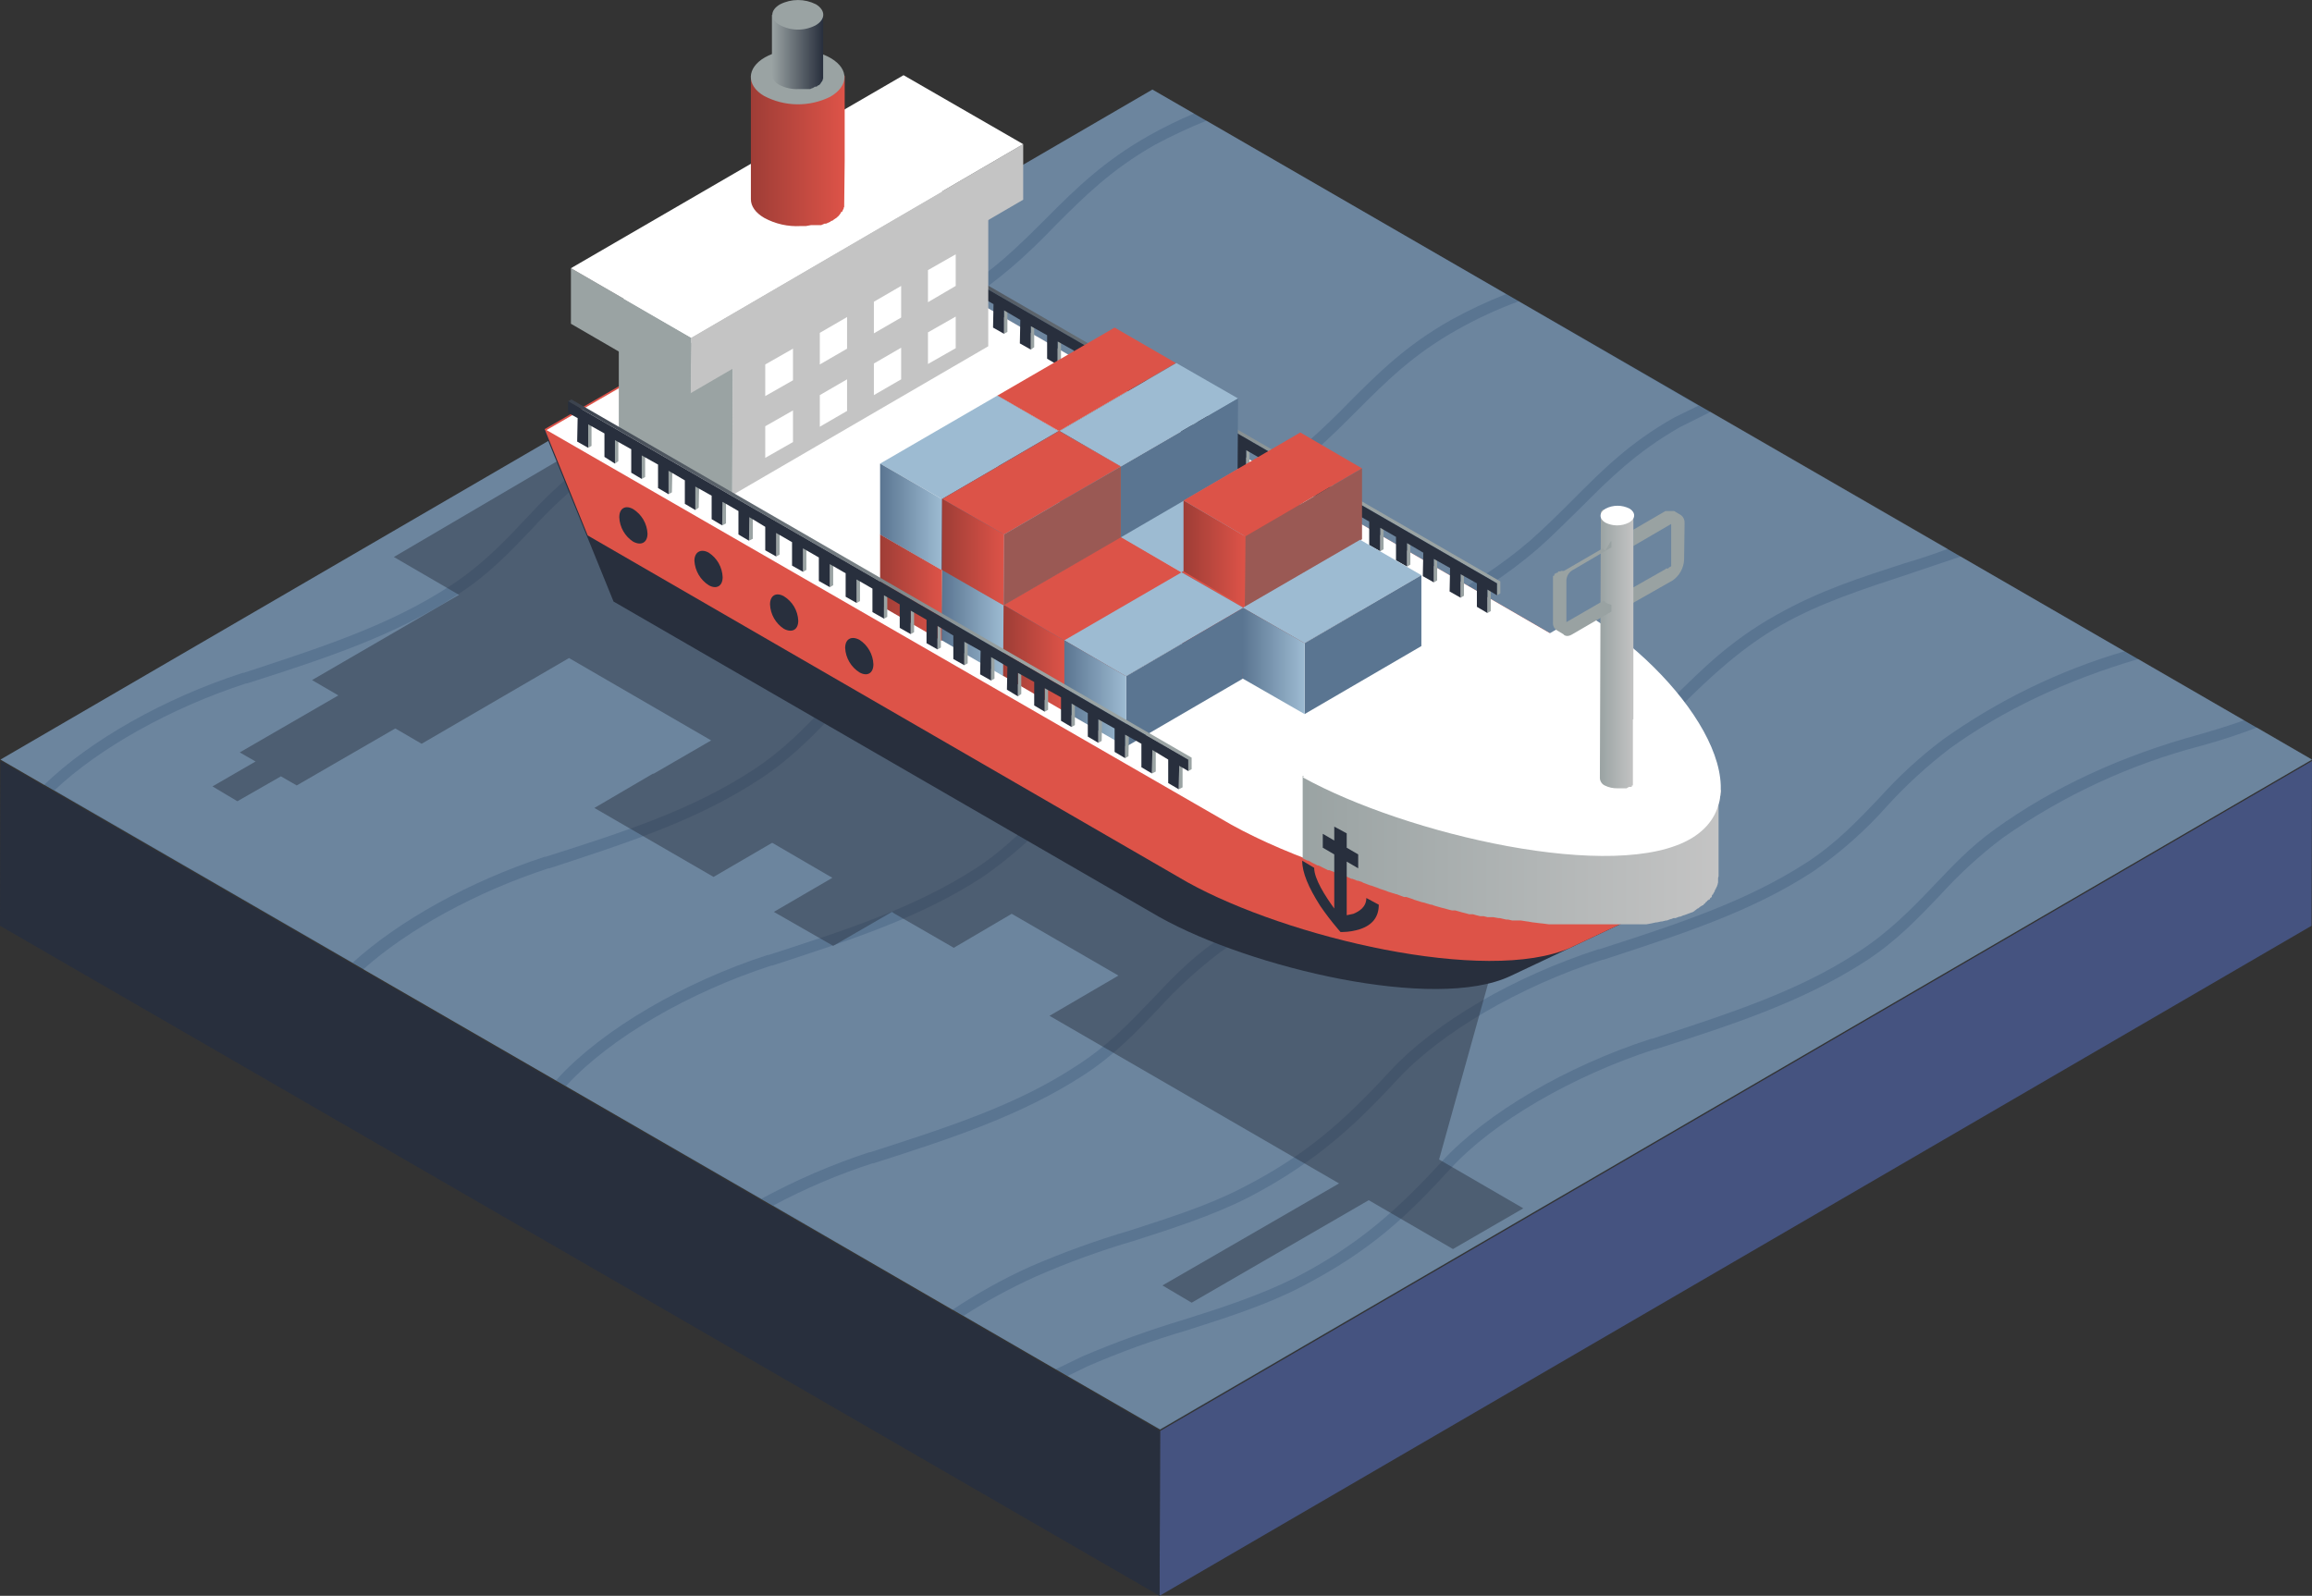 <svg width="423" height="292" viewBox="0 0 423 292" fill="none" xmlns="http://www.w3.org/2000/svg">
<rect x="0" y="0" width="423" height="292" fill="#333333" stroke="none"/>
<g clip-path="url(#clip0_335_2)">
<path d="M423 138.989L212.244 261.591L0.088 138.989L210.843 16.388L423 138.989Z" fill="#5A7591"/>
<path d="M423 139.252L422.912 169.399L212.157 292L212.244 261.854L423 139.252Z" fill="#455380"/>
<path d="M212.244 261.854L212.157 292L0 169.399L0.088 139.252L212.244 261.854Z" fill="#282F3D"/>
<g opacity="0.14">
<path d="M101.744 197.705L102.269 197.091C110.413 188.328 125.035 179.739 140.445 174.744H140.621C154.98 170.1 167.414 166.068 178.534 158.882C184.05 155.289 187.99 151.083 191.843 147.051C195.372 143.148 199.272 139.596 203.488 136.448C213.995 128.823 226.516 123.039 240.614 119.184C254.711 115.328 269.596 107.879 279.928 98.94C282.817 96.398 285.356 93.857 287.808 91.403C293.062 86.145 298.053 81.062 306.283 76.418L310.749 74.227L277.826 55.122H277.914C273.979 56.552 270.171 58.311 266.531 60.38C258.563 64.85 253.66 69.757 248.406 75.016C245.955 77.469 243.415 80.011 240.526 82.552C229.931 91.754 215.659 99.028 200.424 103.234C187.328 106.652 174.959 112.412 163.911 120.235C159.78 123.323 155.966 126.817 152.529 130.664C148.676 134.695 144.561 138.989 138.869 142.67C127.487 150.119 114.966 154.15 100.518 158.882H100.343C87.209 163.176 74.688 170.012 66.458 177.373L102.795 198.318L101.744 197.705Z" fill="#DBE6F3"/>
<path d="M159.183 210.85C173.543 206.205 185.976 202.262 197.009 194.988C202.613 191.395 206.553 187.276 210.405 183.245C214.258 179.214 217.323 175.884 221.963 172.553C232.558 164.929 245.079 159.145 259.176 155.289C273.273 151.433 288.158 143.984 298.49 135.046C301.292 132.504 303.831 129.963 306.283 127.509C311.624 122.251 316.615 117.256 324.846 112.611C333.076 107.966 340.431 105.688 348.487 103.059C351.114 102.299 353.74 101.423 356.367 100.43L312.062 74.84L312.938 75.366L307.334 78.171C299.366 82.728 294.463 87.635 289.297 92.805C286.757 95.259 284.218 97.888 281.329 100.43C270.734 109.544 256.462 116.905 241.226 121.112C227.304 124.88 215.046 130.576 204.714 138.025C200.622 141.161 196.813 144.651 193.331 148.454C189.287 153.026 184.7 157.088 179.672 160.547C168.377 167.909 155.768 171.94 141.321 176.672H141.146C125.998 181.58 111.726 189.905 103.758 198.493L103.583 198.756L139.307 219.351C145.608 215.936 152.201 213.091 159.008 210.85H159.183Z" fill="#DBE6F3"/>
<path d="M358.731 101.832L349.1 105.074C340.869 107.791 332.989 110.333 325.896 114.364C318.804 118.395 312.938 123.828 307.772 128.999C305.32 131.54 302.781 134.082 299.804 136.623C289.297 145.737 275.024 153.098 259.701 157.305C246.645 160.711 234.307 166.44 223.277 174.218C219.167 177.333 215.356 180.825 211.894 184.647C207.954 188.766 203.926 193.06 198.235 196.741C186.852 204.102 174.331 208.221 159.796 212.866H159.621C153.364 214.897 147.299 217.477 141.496 220.577L174.243 239.682C178.749 236.67 183.493 234.032 188.428 231.795C194.414 229.197 200.555 226.972 206.815 225.134C213.82 222.856 221.088 220.577 227.304 217.335C238.862 211.463 245.955 205.066 254.273 196.04C262.591 187.013 277.038 178.688 292.449 173.693H292.624C306.984 169.048 319.417 165.017 330.537 157.831C336.053 154.238 339.994 150.031 343.846 146C347.371 142.066 351.272 138.485 355.492 135.308C365.581 128.125 376.796 122.675 388.677 119.184L358.731 101.832Z" fill="#DBE6F3"/>
<path d="M412.931 133.118C409.603 134.398 406.213 135.51 402.774 136.448C389.717 139.854 377.379 145.583 366.349 153.361C362.239 156.476 358.429 159.967 354.966 163.79C351.026 167.909 346.998 172.203 341.307 175.883C329.924 183.245 317.403 187.364 302.868 192.008H302.693C287.633 196.916 273.273 205.241 265.393 213.829C257.513 222.418 250.946 228.815 237.899 235.563C231.42 238.893 224.152 241.172 217.06 243.45C210.887 245.259 204.833 247.454 198.935 250.023L195.345 251.775L193.944 250.987L212.244 261.503L423 138.989L412.931 133.118Z" fill="#DBE6F3"/>
<path d="M137.731 140.917C143.247 137.324 147.187 133.205 151.04 129.174C154.59 125.264 158.487 121.685 162.685 118.483C173.193 110.858 185.714 105.074 199.811 101.218C213.908 97.362 228.793 89.913 239.125 80.975C242.014 78.433 244.554 75.98 246.918 73.526C252.259 68.18 257.25 63.185 265.48 58.54C268.733 56.751 272.097 55.17 275.55 53.808L220.737 22.084C217.476 23.395 214.289 24.887 211.193 26.553C203.226 31.11 198.322 36.018 193.156 41.188C190.705 43.73 188.165 46.271 185.188 48.813C174.594 57.927 160.409 65.288 145.086 69.495C131.252 73.263 118.906 78.959 108.574 86.408C104.51 89.546 100.731 93.036 97.278 96.837C93.338 100.956 89.311 105.25 83.532 108.93C72.237 116.292 59.715 120.411 45.181 125.055H45.005C31.259 129.525 18.125 136.886 9.982 144.598L64.531 176.146C73.025 168.435 85.983 161.248 99.643 156.779H99.818C114.177 152.222 126.611 148.191 137.731 140.917Z" fill="#DBE6F3"/>
<path d="M198.06 248.182C204.061 245.623 210.199 243.399 216.447 241.522C223.452 239.331 230.632 236.965 236.936 233.81C248.494 227.851 255.586 221.454 263.817 212.515C272.047 203.576 286.67 195.076 302.08 190.08H302.255C316.615 185.348 329.049 181.405 340.081 174.131C345.597 170.538 349.625 166.419 353.478 162.388C357.33 158.357 360.395 155.026 365.036 151.696C375.63 144.072 388.151 138.288 402.248 134.432C405.05 133.643 407.852 132.767 410.567 131.803L391.216 120.586C378.17 124.442 366.524 129.875 356.717 136.974C352.625 140.109 348.817 143.599 345.335 147.402C341.29 151.975 336.703 156.036 331.675 159.496C320.38 166.857 307.772 170.888 293.324 175.621H293.149C278.001 180.528 263.729 188.854 255.761 197.442C249.019 204.715 241.402 212.427 228.268 219.175C221.876 222.418 214.521 224.784 207.428 227.062C201.279 228.857 195.254 231.053 189.391 233.635C184.875 235.679 180.514 238.051 176.345 240.733L174.769 239.857L193.156 250.549L198.06 248.182Z" fill="#DBE6F3"/>
<path d="M44.393 123.127H44.568C58.928 118.395 71.273 114.451 82.394 107.178C87.91 103.585 91.938 99.466 95.703 95.434C99.468 91.403 102.707 88.073 107.348 84.743C117.943 77.119 130.464 71.335 144.561 67.479C158.658 63.623 173.455 56.174 183.787 47.235C186.677 44.694 189.216 42.152 191.668 39.699C196.921 34.441 202 29.445 210.23 24.801C212.894 23.3 215.642 21.954 218.461 20.769L210.843 16.388L0.088 138.989L8.055 143.634C16.461 135.484 30.033 127.772 44.393 123.127Z" fill="#DBE6F3"/>
</g>
<path opacity="0.45" d="M250.42 219.613L218.023 238.367L212.682 235.212L244.992 216.546L192.018 185.874L204.627 178.513L185.101 167.208L174.506 173.43L163.561 167.12L163.211 166.857L152.441 173.079L141.584 166.857L152.266 160.635L152.091 160.46H152.003L141.321 154.238H141.234L130.551 160.46L108.749 147.84L119.519 141.531V141.618L130.113 135.484L104.108 120.41L77.14 136.097L72.324 133.293L54.287 143.721L51.398 142.056L43.43 146.613L38.877 143.897L46.757 139.34L43.867 137.675L61.905 127.246L57.089 124.442L83.97 108.843L72.061 101.919L116.104 76.067L275.55 168.172L263.292 212.164L278.702 221.103L265.831 228.552L250.42 219.613Z" fill="#282F3D"/>
<path d="M276.338 178.6C262.591 185.085 228.968 177.198 212.157 167.821L112.251 110.07L99.468 78.609L129.238 61.432L129.501 61.257L159.271 44.08L284.919 116.642C305.758 129.174 323.27 154.5 307.334 163.965L276.338 178.6Z" fill="#282F3D"/>
<path d="M287.283 173.43L307.334 163.965C323.27 154.5 305.758 129.174 284.919 116.642L159.271 44.08L129.5 61.257L129.238 61.432L99.643 78.521L107.523 97.976L217.235 161.424C235.535 171.589 271.96 180.178 287.283 173.43Z" fill="#DD5348"/>
<path d="M284.919 116.642C305.758 129.086 323.182 154.325 307.246 163.79H306.984C290.61 172.991 246.918 162.913 225.291 150.907L99.993 78.696L129.676 61.52L129.938 61.344L159.621 44.168L284.919 116.642Z" fill="white"/>
<path d="M314.864 144.51V144.948C314.794 145.051 314.763 145.175 314.776 145.299C314.79 145.45 314.76 145.603 314.689 145.737V146.088H314.601V146.526C314.603 146.648 314.573 146.769 314.514 146.876C314.514 147.052 314.514 147.139 314.426 147.227C314.395 147.262 314.37 147.304 314.355 147.349C314.34 147.394 314.335 147.442 314.339 147.49H314.251C314.255 147.537 314.249 147.585 314.234 147.63C314.219 147.675 314.195 147.717 314.164 147.753C314.132 147.788 314.108 147.83 314.093 147.875C314.078 147.92 314.072 147.968 314.076 148.016H313.988C313.988 148.103 313.901 148.191 313.901 148.278H313.813C313.813 148.346 313.797 148.414 313.767 148.474C313.737 148.535 313.693 148.588 313.638 148.629L313.463 148.892H313.376V149.067H313.288C313.282 149.135 313.251 149.198 313.2 149.242V149.418L313.025 149.593H312.938V149.768H312.85L312.587 150.031L312.237 150.294L311.975 150.557H311.887L311.537 150.908C311.356 150.973 311.203 151.096 311.099 151.258H311.011L310.486 151.521H310.399L309.961 151.784H309.873L309.26 152.134H309.173L308.56 152.485H308.472L307.772 152.748H307.334L306.633 153.011H306.546L305.758 153.274L304.97 153.537H304.882L304.094 153.712H303.919L303.131 153.887H303.044L302.168 154.062L301.292 154.238H283.343L282.029 154.062H281.942L280.541 153.887L279.49 153.712H279.402L278.264 153.537H276.688L275.812 153.361H275.462L274.324 153.098H274.149L273.186 152.923H272.748L272.047 152.748L271.347 152.573H270.734L270.121 152.397H269.421L268.808 152.222L268.195 152.047L267.494 151.872L266.881 151.696H266.181L265.568 151.521L264.868 151.346L264.255 151.17L263.642 150.995L263.029 150.82L262.328 150.645L261.715 150.469L260.227 150.031L258.826 149.593L258.301 149.418L257.25 149.067H256.812L255.411 148.541L253.923 148.103L253.572 147.928L252.522 147.577L252.084 147.402L250.858 146.964H250.683L249.37 146.438L248.406 146.088H248.319L247.443 145.737H247.181L246.217 145.387H246.13L245.254 145.036H244.992L244.116 144.598H244.028L243.153 144.16H242.978L242.102 143.721H242.015L241.226 143.283H240.964L240.176 142.845H240.088L239.3 142.407H239.125L238.337 141.969V157.042L239.213 157.48H239.388L240.176 157.918L241.051 158.357H241.226L242.102 158.795L242.978 159.233H243.24L244.116 159.583L245.079 160.022H245.342L246.13 160.372H246.305L247.268 160.81H247.443L248.319 161.161H248.494L249.282 161.424C249.282 161.435 249.284 161.447 249.289 161.457C249.293 161.468 249.299 161.478 249.308 161.486C249.316 161.494 249.325 161.5 249.336 161.505C249.347 161.509 249.358 161.511 249.37 161.511L250.77 162.037H250.858L252.084 162.475L252.522 162.651L253.572 163.001L254.01 163.176L255.411 163.615H255.499L256.9 164.14H257.337L258.388 164.491L258.826 164.666L260.227 165.104H260.314L261.803 165.543H261.978L262.416 165.718L263.029 165.893L263.642 166.068L264.342 166.244L264.955 166.419L265.656 166.594H266.269L266.881 166.769L267.494 166.945L268.195 167.12L268.808 167.295H269.508L270.121 167.471L270.822 167.646H271.435L272.135 167.821H273.186L274.149 167.996H274.412L275.55 168.259H275.9L276.688 168.435H278.264L279.402 168.61H279.49L280.453 168.785H280.541L281.942 168.96H282.029L283.43 169.136H301.205L302.168 168.96L302.956 168.785H303.131L303.919 168.61H304.094L304.795 168.435H304.97L305.67 168.172H305.758L306.196 167.996H306.546L307.246 167.733H307.421L308.034 167.471H308.122L308.822 167.208L309.523 166.945H309.61L310.048 166.682C310.048 166.67 310.051 166.659 310.055 166.648C310.059 166.638 310.066 166.628 310.074 166.62C310.082 166.612 310.092 166.605 310.102 166.601C310.113 166.596 310.124 166.594 310.136 166.594L310.574 166.244H310.661L311.099 165.893L311.537 165.63H311.624L311.799 165.367H311.887L312.15 165.017H312.237L312.412 164.754H312.5L312.675 164.579H312.85V164.403L313.025 164.228H313.113C313.118 164.161 313.15 164.098 313.2 164.053V163.878C313.251 163.833 313.282 163.77 313.288 163.702H313.376L313.551 163.352L313.726 163.089V162.914C313.813 162.914 313.813 162.826 313.813 162.738H313.901C313.897 162.691 313.903 162.643 313.918 162.598C313.933 162.553 313.957 162.511 313.988 162.475C314.02 162.44 314.044 162.398 314.059 162.353C314.074 162.308 314.08 162.26 314.076 162.212H314.164C314.15 162.089 314.181 161.965 314.251 161.862C314.251 161.687 314.339 161.599 314.339 161.424V161.161V160.81C314.325 160.659 314.355 160.507 314.426 160.372V160.022V159.583V144.51H314.864Z" fill="url(#paint0_linear_335_2)"/>
<path d="M289.91 112.173C308.034 123.127 323.27 145.036 309.523 153.361C295.776 161.687 257.162 152.66 238.337 142.232L289.91 112.173Z" fill="white"/>
<path d="M249.982 164.316L252.259 165.543C252.259 167.763 251.121 169.252 248.844 170.012C247.825 170.342 246.763 170.519 245.692 170.538H245.254L244.729 169.924C243.609 168.605 242.557 167.231 241.577 165.805C239.388 162.388 238.249 159.671 238.249 157.48L240.438 158.795C240.438 160.81 242.452 163.965 244.116 166.244V156.341L242.014 155.114V152.573L244.116 153.799V151.258L246.392 152.485V155.114L248.494 156.341V158.882L246.392 157.655V167.471L247.618 167.208C248.669 166.769 249.982 165.981 249.982 164.316Z" fill="#282F3D"/>
<path d="M118.468 97.625C118.468 99.29 117.33 99.904 115.841 99.115C115.093 98.627 114.472 97.966 114.03 97.189C113.588 96.411 113.339 95.54 113.302 94.646C113.302 92.981 114.44 92.367 115.841 93.156C116.606 93.634 117.244 94.291 117.702 95.069C118.159 95.847 118.422 96.724 118.468 97.625Z" fill="#282F3D"/>
<path d="M132.215 105.6C132.215 107.265 131.077 107.879 129.676 107.09C128.916 106.606 128.281 105.949 127.825 105.172C127.368 104.395 127.102 103.52 127.049 102.621C127.049 100.956 128.275 100.342 129.676 101.131C130.424 101.619 131.045 102.28 131.487 103.057C131.929 103.835 132.178 104.707 132.215 105.6Z" fill="#282F3D"/>
<path d="M146.049 113.575C146.049 115.24 144.911 115.854 143.423 115.065C142.674 114.576 142.053 113.916 141.611 113.138C141.169 112.361 140.92 111.489 140.883 110.595C140.883 108.93 142.022 108.317 143.423 109.106C144.193 109.578 144.835 110.233 145.293 111.012C145.751 111.792 146.011 112.672 146.049 113.575Z" fill="#282F3D"/>
<path d="M159.796 121.55C159.796 123.215 158.658 123.828 157.257 123.04C156.492 122.561 155.854 121.905 155.396 121.127C154.939 120.349 154.676 119.472 154.63 118.57C154.63 116.905 155.768 116.292 157.257 117.08C158.006 117.569 158.627 118.229 159.068 119.007C159.51 119.784 159.76 120.656 159.796 121.55Z" fill="#282F3D"/>
<path d="M308.209 95.698C308.227 95.432 308.18 95.166 308.074 94.922C307.967 94.678 307.803 94.463 307.597 94.295L306.283 93.507H304.707L298.841 96.924V99.904L305.758 95.873V103.497C305.758 103.585 305.758 103.672 305.67 103.672C305.583 103.672 305.583 103.672 305.583 103.76H305.408C305.408 103.848 305.32 103.848 305.32 103.935H305.232C305.232 104.023 305.232 104.023 305.145 104.023H304.795C304.795 104.11 304.707 104.11 304.62 104.198L298.753 107.528V110.333L306.02 106.214C306.635 105.787 307.143 105.226 307.507 104.573C307.871 103.92 308.082 103.192 308.122 102.445L308.209 95.698Z" fill="#99A2A2"/>
<path d="M298.841 131.628V94.383C298.824 94.117 298.744 93.858 298.607 93.63C298.47 93.401 298.28 93.208 298.053 93.069H293.937L293.675 93.244H293.324C293.237 93.244 293.237 93.244 293.237 93.331H293.062V93.507H292.974C292.974 93.53 292.965 93.552 292.948 93.569C292.932 93.585 292.91 93.594 292.887 93.594L292.711 142.407C292.729 142.684 292.819 142.951 292.973 143.182C293.127 143.413 293.338 143.599 293.587 143.722C294.32 144.088 295.132 144.269 295.951 144.247H297.615L297.877 144.072H297.965C297.965 144.049 297.974 144.027 297.991 144.01C298.007 143.994 298.029 143.984 298.053 143.984H298.49C298.49 143.961 298.5 143.939 298.516 143.922C298.532 143.906 298.555 143.897 298.578 143.897V143.722H298.753V131.628H298.841Z" fill="url(#paint1_linear_335_2)"/>
<path d="M298.053 95.61C297.375 95.956 296.625 96.137 295.864 96.137C295.103 96.137 294.352 95.956 293.675 95.61C292.536 94.909 292.536 93.769 293.762 93.069C294.44 92.722 295.19 92.542 295.951 92.542C296.712 92.542 297.462 92.722 298.14 93.069C299.278 93.769 299.278 94.909 298.053 95.61Z" fill="white"/>
<path d="M293.675 100.78L293.237 100.342L286.144 104.461H285.619C285.596 104.461 285.574 104.47 285.557 104.487C285.541 104.503 285.532 104.525 285.532 104.549H285.094C285.094 104.636 285.094 104.636 285.006 104.724C285.006 104.735 285.004 104.747 285 104.757C284.995 104.768 284.989 104.778 284.981 104.786C284.972 104.794 284.963 104.8 284.952 104.805C284.942 104.809 284.93 104.811 284.919 104.811H284.744L284.568 104.987H284.393V105.162C284.393 105.25 284.393 105.337 284.306 105.337H284.218C284.218 105.361 284.209 105.383 284.193 105.399C284.176 105.416 284.154 105.425 284.131 105.425V105.6V105.775V113.926C284.106 114.201 284.158 114.479 284.282 114.726C284.405 114.974 284.596 115.182 284.831 115.328L286.144 116.116H286.057C286.495 116.467 287.02 116.467 287.721 116.029L294.813 111.91V110.683L293.85 110.333L293.412 109.894L286.582 113.838V106.214C286.595 105.845 286.698 105.484 286.881 105.164C287.064 104.843 287.322 104.572 287.633 104.373L294.813 100.167V99.028H294.725L293.675 100.78Z" fill="#99A2A2"/>
<path d="M218.111 80.975L218.811 80.624V76.33L218.198 76.681L218.111 80.975Z" fill="#9AA3A3"/>
<path d="M223.102 83.867L223.714 83.516V79.222L223.102 79.573V83.867Z" fill="#9AA3A3"/>
<path d="M228.005 86.671L228.618 86.32V82.026L228.005 82.377V86.671Z" fill="#9AA3A3"/>
<path d="M232.908 89.475L233.521 89.125V84.831L232.908 85.181V89.475Z" fill="#9AA3A3"/>
<path d="M237.812 92.367L238.425 92.017V87.723L237.812 88.073V92.367Z" fill="#9AA3A3"/>
<path d="M242.715 95.172L243.328 94.821V90.527L242.715 90.877V95.172Z" fill="#9AA3A3"/>
<path d="M247.618 98.064L248.231 97.625V93.331L247.618 93.769V98.064Z" fill="#9AA3A3"/>
<path d="M252.522 100.868L253.135 100.517V96.223L252.522 96.574V100.868Z" fill="#9AA3A3"/>
<path d="M257.425 103.672L258.038 103.322V99.028L257.425 99.378V103.672Z" fill="#9AA3A3"/>
<path d="M262.328 106.564L262.941 106.214V101.92L262.328 102.27V106.564Z" fill="#9AA3A3"/>
<path d="M267.232 109.369L267.845 109.018V104.724L267.232 105.074V109.369Z" fill="#9AA3A3"/>
<path d="M272.135 112.173L272.748 111.822V107.528L272.135 107.879V112.173Z" fill="#9AA3A3"/>
<path d="M164.087 49.777L164.699 49.426V45.132L164.087 45.483V49.777Z" fill="#9AA3A3"/>
<path d="M168.99 52.581L169.603 52.23V47.936L168.99 48.287V52.581Z" fill="#9AA3A3"/>
<path d="M173.893 55.473L174.506 55.035V50.741L173.893 51.179V55.473Z" fill="#9AA3A3"/>
<path d="M178.797 58.277L179.409 57.927V53.633L178.797 53.983V58.277Z" fill="#9AA3A3"/>
<path d="M183.7 61.082L184.313 60.731V56.437L183.7 56.788V61.082Z" fill="#9AA3A3"/>
<path d="M188.603 63.974L189.216 63.535V59.329L188.603 59.679V63.974Z" fill="#9AA3A3"/>
<path d="M193.506 66.778L194.119 66.427V62.133L193.506 62.484V66.778Z" fill="#9AA3A3"/>
<path d="M198.41 69.582L199.023 69.232V64.938L198.41 65.288V69.582Z" fill="#9AA3A3"/>
<path d="M203.313 72.474L203.926 72.124L204.014 67.83L203.313 68.18V72.474Z" fill="#9AA3A3"/>
<path d="M208.217 75.278L208.829 74.928L208.917 70.634L208.217 70.984V75.278Z" fill="#9AA3A3"/>
<path d="M213.12 78.083L213.82 77.732V73.438L213.207 73.876L213.12 78.083Z" fill="#9AA3A3"/>
<path d="M218.023 80.975L218.724 80.624V76.33L218.111 76.681L218.023 80.975Z" fill="#9AA3A3"/>
<path d="M161.022 40.838L160.409 41.188L273.886 106.739V108.93L274.499 108.58V106.389L161.022 40.838Z" fill="url(#paint2_linear_335_2)"/>
<path d="M160.409 41.188V43.379L162.073 44.343V48.638L164.087 49.777V45.483L166.976 47.148V51.442L168.99 52.581V48.287L171.879 49.952V54.246L173.893 55.473V51.179L176.783 52.844V57.138L178.797 58.277V53.983L181.774 55.648L181.686 59.942L183.7 61.082V56.788L186.677 58.54L186.589 62.834L188.603 63.974V59.679L191.58 61.344V65.639L193.507 66.778V62.484L196.484 64.149V68.443L198.41 69.582V65.288L201.387 67.041V71.335L203.313 72.474V68.18L206.29 69.845V74.139L208.217 75.278V70.984L211.194 72.65V76.944L213.12 78.083L213.207 73.876L216.097 75.541V79.835L218.023 80.975H218.111L218.198 76.681L219.774 77.645L221.088 78.433V82.728L223.102 83.867V79.573L225.991 81.238V85.532L228.005 86.671V82.377L230.894 84.042V88.336L232.908 89.475V85.181L235.798 86.934V91.228L237.812 92.367V88.073L240.701 89.738V94.032L242.715 95.172V90.877L245.604 92.63V96.837L247.618 98.064V93.769L250.508 95.435V99.729L252.522 100.868V96.574L255.411 98.239V102.533L257.425 103.672V99.378L260.402 101.131L260.314 105.425L262.328 106.564V102.27L265.305 103.935L265.218 108.229L267.232 109.369V105.074L270.209 106.739V111.034L272.135 112.173V107.879L273.886 108.93V106.739L160.409 41.188Z" fill="#282F3D"/>
<path d="M161.022 97.801L182.474 85.356L193.682 91.841L172.317 104.286L161.022 97.801Z" fill="#DC5348"/>
<path d="M172.317 104.286L193.682 91.841V104.811L172.23 117.256L172.317 104.286Z" fill="#9A5954"/>
<path d="M161.022 97.801V110.771L172.23 117.256L172.317 104.286L161.022 97.801Z" fill="url(#paint3_linear_335_2)"/>
<path d="M182.474 72.387L203.926 59.942L215.134 66.427L193.769 78.872L182.474 72.387Z" fill="#DC5348"/>
<path d="M193.769 78.872L215.134 66.427V79.397L193.682 91.842L193.769 78.872Z" fill="#9A5954"/>
<path d="M182.474 72.386V85.356L193.682 91.841L193.769 78.871L182.474 72.386Z" fill="url(#paint4_linear_335_2)"/>
<path d="M161.022 84.831L182.474 72.386L193.682 78.871L172.317 91.316L161.022 84.831Z" fill="#9DBBD2"/>
<path d="M172.317 91.316L193.682 78.872V91.842L172.23 104.286L172.317 91.316Z" fill="#5A7591"/>
<path d="M161.022 84.831V97.801L172.23 104.286L172.317 91.316L161.022 84.831Z" fill="url(#paint5_linear_335_2)"/>
<path d="M172.405 104.286L193.769 91.754L205.064 98.326L183.7 110.771L172.405 104.286Z" fill="#9DBBD2"/>
<path d="M183.7 110.771L205.064 98.326V111.297L183.612 123.741L183.7 110.771Z" fill="#5A7591"/>
<path d="M172.405 104.286L172.317 117.168L183.612 123.741L183.7 110.771L172.405 104.286Z" fill="url(#paint6_linear_335_2)"/>
<path d="M204.889 98.239L226.254 85.795L237.549 92.28L216.097 104.724L204.889 98.239Z" fill="#9DBBD2"/>
<path d="M216.097 104.724L237.549 92.28V105.25L216.097 117.694V104.724Z" fill="#5A7591"/>
<path d="M204.889 98.239L204.802 111.209L216.097 117.694V104.724L204.889 98.239Z" fill="url(#paint7_linear_335_2)"/>
<path d="M193.857 78.871L215.221 66.427L226.516 72.912L205.064 85.356L193.857 78.871Z" fill="#9DBBD2"/>
<path d="M205.064 85.356L226.516 72.912L226.429 85.882L205.064 98.326V85.356Z" fill="#5A7591"/>
<path d="M193.857 78.871L193.769 91.841L205.064 98.326V85.356L193.857 78.871Z" fill="url(#paint8_linear_335_2)"/>
<path d="M183.612 110.683L204.977 98.239L216.272 104.812L194.82 117.256L183.612 110.683Z" fill="#DC5348"/>
<path d="M194.82 117.256L216.272 104.812L216.184 117.782L194.82 130.226V117.256Z" fill="#9A5954"/>
<path d="M183.612 110.683L183.525 123.653L194.82 130.226V117.256L183.612 110.683Z" fill="url(#paint9_linear_335_2)"/>
<path d="M216.184 104.724L237.637 92.28L248.932 98.765L227.48 111.209L216.184 104.724Z" fill="#DC5348"/>
<path d="M227.48 111.209L248.932 98.765L248.844 111.735L227.48 124.179V111.209Z" fill="#9A5954"/>
<path d="M216.184 104.724V117.694L227.48 124.179V111.209L216.184 104.724Z" fill="url(#paint10_linear_335_2)"/>
<path d="M172.405 91.316L193.769 78.872L205.064 85.357L183.7 97.801L172.405 91.316Z" fill="#DC5348"/>
<path d="M183.7 97.801L205.064 85.357V98.327L183.612 110.771L183.7 97.801Z" fill="#9A5954"/>
<path d="M172.405 91.316L172.317 104.286L183.612 110.771L183.7 97.801L172.405 91.316Z" fill="url(#paint11_linear_335_2)"/>
<path d="M216.535 91.579L237.899 79.135L249.194 85.707L227.83 98.151L216.535 91.579Z" fill="#DC5348"/>
<path d="M227.83 98.151L249.194 85.707V98.677L227.742 111.121L227.83 98.151Z" fill="#9A5954"/>
<path d="M216.535 91.579V104.549L227.742 111.121L227.83 98.151L216.535 91.579Z" fill="url(#paint12_linear_335_2)"/>
<path d="M194.732 117.168L216.184 104.724L227.48 111.209L206.027 123.741L194.732 117.168Z" fill="#9DBBD2"/>
<path d="M206.027 123.741L227.48 111.209L227.392 124.179L206.027 136.623V123.741Z" fill="#5A7591"/>
<path d="M194.732 117.168V130.138L206.027 136.623V123.741L194.732 117.168Z" fill="url(#paint13_linear_335_2)"/>
<path d="M227.392 111.209L248.844 98.765L260.052 105.25L238.687 117.694L227.392 111.209Z" fill="#9DBBD2"/>
<path d="M238.687 117.694L260.052 105.25V118.22L238.687 130.664V117.694Z" fill="#5A7591"/>
<path d="M227.392 111.209V124.179L238.687 130.664V117.694L227.392 111.209Z" fill="url(#paint14_linear_335_2)"/>
<path d="M180.81 39.962V63.36L133.966 90.615L134.054 67.129L180.81 39.962Z" fill="#C4C4C4"/>
<path d="M134.054 67.128L133.966 90.615L113.214 78.609V55.122L134.054 67.128Z" fill="#9AA3A3"/>
<path d="M180.81 39.962L134.054 67.128L113.214 55.122L136.505 41.627L136.768 41.451L160.059 27.956L180.81 39.962Z" fill="white"/>
<path d="M145.086 69.582L140.008 72.474V66.69L145.086 63.798V69.582Z" fill="white"/>
<path d="M154.98 63.798L149.99 66.69V60.906L154.98 58.014V63.798Z" fill="white"/>
<path d="M164.875 58.102L159.884 60.994V55.21L164.875 52.318V58.102Z" fill="white"/>
<path d="M174.856 52.318L169.778 55.298V49.426L174.856 46.534V52.318Z" fill="white"/>
<path d="M145.086 80.887L140.008 83.779V77.995L145.086 75.103V80.887Z" fill="white"/>
<path d="M154.98 75.191L149.99 78.083V72.299L154.98 69.407V75.191Z" fill="white"/>
<path d="M164.875 69.407L159.884 72.299V66.515L164.875 63.623V69.407Z" fill="white"/>
<path d="M174.856 63.711L169.778 66.603V60.819L174.856 57.927V63.711Z" fill="white"/>
<path d="M187.202 26.378V36.544L126.348 71.948L126.436 61.783L187.202 26.378Z" fill="#C4C4C4"/>
<path d="M126.436 61.783L126.348 71.948L104.458 59.241V49.076L126.436 61.783Z" fill="#9AA3A3"/>
<path d="M187.202 26.378L126.436 61.783L104.458 49.076L165.312 13.759L187.202 26.378Z" fill="white"/>
<path d="M137.381 13.846V36.456C137.381 37.683 138.169 38.91 139.833 39.874C141.869 40.982 144.174 41.498 146.487 41.364H147.45L148.413 41.189H150.252L150.865 40.926H151.128L151.916 40.575L152.091 40.4H152.266L152.616 40.137L152.879 39.962L153.142 39.786C153.142 39.699 153.142 39.699 153.229 39.699L153.492 39.436L153.754 39.085C153.842 38.91 153.93 38.822 153.93 38.735H154.105C154.105 38.647 154.192 38.559 154.192 38.472C154.192 38.384 154.28 38.384 154.28 38.297C154.312 38.261 154.336 38.219 154.351 38.174C154.366 38.129 154.371 38.081 154.367 38.034C154.373 37.966 154.404 37.903 154.455 37.858V37.42C154.455 34.791 154.543 32.162 154.543 29.445V13.846H137.381Z" fill="url(#paint15_linear_335_2)"/>
<path d="M151.916 17.702C150.019 18.644 147.926 19.119 145.809 19.089C143.692 19.058 141.613 18.523 139.745 17.527C136.505 15.599 136.593 12.444 139.92 10.516C143.247 8.588 148.764 8.676 152.091 10.691C155.418 12.707 155.243 15.774 151.916 17.702Z" fill="#9AA3A3"/>
<path d="M141.234 2.717V13.583C141.267 13.991 141.406 14.383 141.636 14.721C141.866 15.059 142.18 15.331 142.547 15.511C143.652 16.089 144.891 16.362 146.137 16.3H148.238L148.589 16.125H148.676L149.114 15.862H149.377C149.377 15.774 149.464 15.774 149.552 15.774C149.639 15.774 149.639 15.687 149.639 15.599H149.814C149.902 15.511 149.989 15.511 149.989 15.424L150.165 15.248C150.17 15.181 150.201 15.118 150.252 15.073C150.252 15.05 150.261 15.028 150.278 15.011C150.294 14.995 150.316 14.986 150.34 14.986C150.34 14.898 150.427 14.898 150.427 14.81C150.515 14.723 150.515 14.723 150.515 14.635V14.46H150.602V2.717H141.234Z" fill="url(#paint16_linear_335_2)"/>
<path d="M149.201 4.645C148.183 5.168 147.052 5.434 145.907 5.419C144.762 5.404 143.639 5.108 142.635 4.557C140.796 3.505 140.883 1.84 142.722 0.789C143.74 0.273 144.865 0.004 146.006 0.004C147.146 0.004 148.271 0.273 149.289 0.789C151.128 1.928 151.04 3.593 149.201 4.645Z" fill="#9AA3A3"/>
<path d="M161.722 113.224L162.335 112.874V108.58L161.722 108.93V113.224Z" fill="#9AA3A3"/>
<path d="M166.626 116.029L167.239 115.678V111.384L166.626 111.735V116.029Z" fill="#9AA3A3"/>
<path d="M171.529 118.833L172.142 118.483V114.188L171.529 114.539V118.833Z" fill="#9AA3A3"/>
<path d="M176.432 121.725L177.045 121.375V117.08L176.432 117.431V121.725Z" fill="#9AA3A3"/>
<path d="M181.336 124.529L181.949 124.179V119.885L181.336 120.235V124.529Z" fill="#9AA3A3"/>
<path d="M186.239 127.421L186.852 126.983V122.689L186.239 123.127V127.421Z" fill="#9AA3A3"/>
<path d="M191.142 130.226L191.755 129.875V125.581L191.142 125.932V130.226Z" fill="#9AA3A3"/>
<path d="M196.046 133.03L196.659 132.679V128.385L196.046 128.736V133.03Z" fill="#9AA3A3"/>
<path d="M200.949 135.922L201.562 135.571L201.65 131.277L200.949 131.628V135.922Z" fill="#9AA3A3"/>
<path d="M205.852 138.726L206.465 138.376L206.553 134.082L205.852 134.432V138.726Z" fill="#9AA3A3"/>
<path d="M210.756 141.531L211.456 141.18V136.886L210.843 137.237L210.756 141.531Z" fill="#9AA3A3"/>
<path d="M215.659 144.422L216.36 144.072V139.778L215.747 140.128L215.659 144.422Z" fill="#9AA3A3"/>
<path d="M107.611 81.939L108.224 81.588V77.294L107.611 77.645V81.939Z" fill="#9AA3A3"/>
<path d="M112.514 84.831L113.127 84.392V80.098L112.514 80.537V84.831Z" fill="#9AA3A3"/>
<path d="M117.417 87.635L118.03 87.285V82.99L117.417 83.341V87.635Z" fill="#9AA3A3"/>
<path d="M122.321 90.439L122.934 90.089L123.021 85.795L122.321 86.145V90.439Z" fill="#9AA3A3"/>
<path d="M127.224 93.331L127.837 92.893L127.924 88.686L127.224 89.037V93.331Z" fill="#9AA3A3"/>
<path d="M132.127 96.136L132.828 95.785V91.491L132.215 91.841L132.127 96.136Z" fill="#9AA3A3"/>
<path d="M137.031 98.94L137.731 98.589V94.295L137.118 94.646L137.031 98.94Z" fill="#9AA3A3"/>
<path d="M142.021 101.832L142.634 101.481V97.187L142.021 97.538V101.832Z" fill="#9AA3A3"/>
<path d="M146.925 104.636L147.538 104.286V99.992L146.925 100.342V104.636Z" fill="#9AA3A3"/>
<path d="M151.828 107.441L152.441 107.09V102.796L151.828 103.234V107.441Z" fill="#9AA3A3"/>
<path d="M156.732 110.333L157.344 109.982V105.688L156.732 106.038V110.333Z" fill="#9AA3A3"/>
<path d="M161.635 113.137L162.248 112.786V108.492L161.635 108.843V113.137Z" fill="#9AA3A3"/>
<path d="M104.546 73.088L103.933 73.438L217.41 138.989V141.092L218.023 140.742V138.639L104.546 73.088Z" fill="url(#paint17_linear_335_2)"/>
<path d="M103.933 73.438V75.541L105.684 76.505L105.597 80.8L107.611 81.939V77.645L110.588 79.31V83.604L112.514 84.831V80.537L115.491 82.202V86.496L117.417 87.635V83.341L120.394 85.006V89.3L122.321 90.439V86.145L125.298 87.898V92.192L127.224 93.331V89.037L130.201 90.702V94.996L132.127 96.136L132.215 91.842L135.104 93.507V97.801L137.031 98.94L137.118 94.646L140.008 96.399V100.693L142.021 101.832V97.538L144.911 99.203V103.497L146.925 104.636V100.342L149.814 102.007V106.301L151.828 107.441V103.234L154.718 104.899V109.193L156.731 110.333V106.038L159.621 107.704V111.998L161.635 113.137L161.722 113.225V108.93L163.298 109.807L164.612 110.595V114.89L166.626 116.029V111.735L169.515 113.4V117.694L171.529 118.833V114.539L174.419 116.292V120.586L176.432 121.725V117.431L179.409 119.096L179.322 123.39L181.336 124.529V120.235L184.313 121.988L184.225 126.195L186.239 127.421V123.127L189.216 124.792V129.086L191.142 130.226V125.932L194.119 127.597V131.891L196.046 133.03V128.736L199.023 130.489V134.783L200.949 135.922V131.628L203.926 133.293V137.587L205.852 138.726V134.432L208.829 136.097V140.391L210.756 141.531L210.843 137.237L213.733 138.989V143.283L215.659 144.423L215.747 140.128L217.41 141.092V138.989L103.933 73.438Z" fill="#282F3D"/>
</g>
<defs>
<linearGradient id="paint0_linear_335_2" x1="238.285" y1="156.911" x2="314.864" y2="156.911" gradientUnits="userSpaceOnUse">
<stop stop-color="#9AA3A3"/>
<stop offset="1" stop-color="#C4C4C4"/>
</linearGradient>
<linearGradient id="paint1_linear_335_2" x1="292.703" y1="118.746" x2="298.963" y2="118.746" gradientUnits="userSpaceOnUse">
<stop stop-color="#9AA3A3"/>
<stop offset="1" stop-color="#C4C4C4"/>
</linearGradient>
<linearGradient id="paint2_linear_335_2" x1="143.046" y1="32.933" x2="242.485" y2="88.903" gradientUnits="userSpaceOnUse">
<stop stop-color="#282F3D"/>
<stop offset="0.53" stop-color="#636B72"/>
<stop offset="1" stop-color="#9AA3A3"/>
</linearGradient>
<linearGradient id="paint3_linear_335_2" x1="160.996" y1="107.511" x2="172.3" y2="107.511" gradientUnits="userSpaceOnUse">
<stop stop-color="#9E3D36"/>
<stop offset="1" stop-color="#DD5348"/>
</linearGradient>
<linearGradient id="paint4_linear_335_2" x1="182.439" y1="82.105" x2="193.743" y2="82.105" gradientUnits="userSpaceOnUse">
<stop stop-color="#9E3D36"/>
<stop offset="1" stop-color="#DD5348"/>
</linearGradient>
<linearGradient id="paint5_linear_335_2" x1="160.996" y1="94.576" x2="172.3" y2="94.576" gradientUnits="userSpaceOnUse">
<stop stop-color="#5A7591"/>
<stop offset="1" stop-color="#9DBBD2"/>
</linearGradient>
<linearGradient id="paint6_linear_335_2" x1="172.343" y1="113.987" x2="183.656" y2="113.987" gradientUnits="userSpaceOnUse">
<stop stop-color="#5A7591"/>
<stop offset="1" stop-color="#9DBBD2"/>
</linearGradient>
<linearGradient id="paint7_linear_335_2" x1="204.828" y1="107.984" x2="216.141" y2="107.984" gradientUnits="userSpaceOnUse">
<stop stop-color="#5A7591"/>
<stop offset="1" stop-color="#9DBBD2"/>
</linearGradient>
<linearGradient id="paint8_linear_335_2" x1="193.787" y1="88.581" x2="205.099" y2="88.581" gradientUnits="userSpaceOnUse">
<stop stop-color="#5A7591"/>
<stop offset="1" stop-color="#9DBBD2"/>
</linearGradient>
<linearGradient id="paint9_linear_335_2" x1="183.542" y1="120.454" x2="194.855" y2="120.454" gradientUnits="userSpaceOnUse">
<stop stop-color="#9E3D36"/>
<stop offset="1" stop-color="#DD5348"/>
</linearGradient>
<linearGradient id="paint10_linear_335_2" x1="216.184" y1="114.46" x2="227.488" y2="114.46" gradientUnits="userSpaceOnUse">
<stop stop-color="#9E3D36"/>
<stop offset="1" stop-color="#DD5348"/>
</linearGradient>
<linearGradient id="paint11_linear_335_2" x1="172.343" y1="101.043" x2="183.656" y2="101.043" gradientUnits="userSpaceOnUse">
<stop stop-color="#9E3D36"/>
<stop offset="1" stop-color="#DD5348"/>
</linearGradient>
<linearGradient id="paint12_linear_335_2" x1="216.5" y1="101.359" x2="227.804" y2="101.359" gradientUnits="userSpaceOnUse">
<stop stop-color="#9E3D36"/>
<stop offset="1" stop-color="#DD5348"/>
</linearGradient>
<linearGradient id="paint13_linear_335_2" x1="194.732" y1="126.922" x2="206.045" y2="126.922" gradientUnits="userSpaceOnUse">
<stop stop-color="#5A7591"/>
<stop offset="1" stop-color="#9DBBD2"/>
</linearGradient>
<linearGradient id="paint14_linear_335_2" x1="227.375" y1="120.928" x2="238.687" y2="120.928" gradientUnits="userSpaceOnUse">
<stop stop-color="#5A7591"/>
<stop offset="1" stop-color="#9DBBD2"/>
</linearGradient>
<linearGradient id="paint15_linear_335_2" x1="137.276" y1="27.64" x2="154.464" y2="27.64" gradientUnits="userSpaceOnUse">
<stop stop-color="#9E3D36"/>
<stop offset="1" stop-color="#DD5348"/>
</linearGradient>
<linearGradient id="paint16_linear_335_2" x1="141.225" y1="9.491" x2="150.594" y2="9.491" gradientUnits="userSpaceOnUse">
<stop stop-color="#9AA3A3"/>
<stop offset="1" stop-color="#282F3D"/>
</linearGradient>
<linearGradient id="paint17_linear_335_2" x1="86.596" y1="65.13" x2="186.035" y2="121.1" gradientUnits="userSpaceOnUse">
<stop stop-color="#282F3D"/>
<stop offset="0.53" stop-color="#636B72"/>
<stop offset="1" stop-color="#9AA3A3"/>
</linearGradient>
<clipPath id="clip0_335_2">
<rect width="423" height="292" fill="white"/>
</clipPath>
</defs>
</svg>
